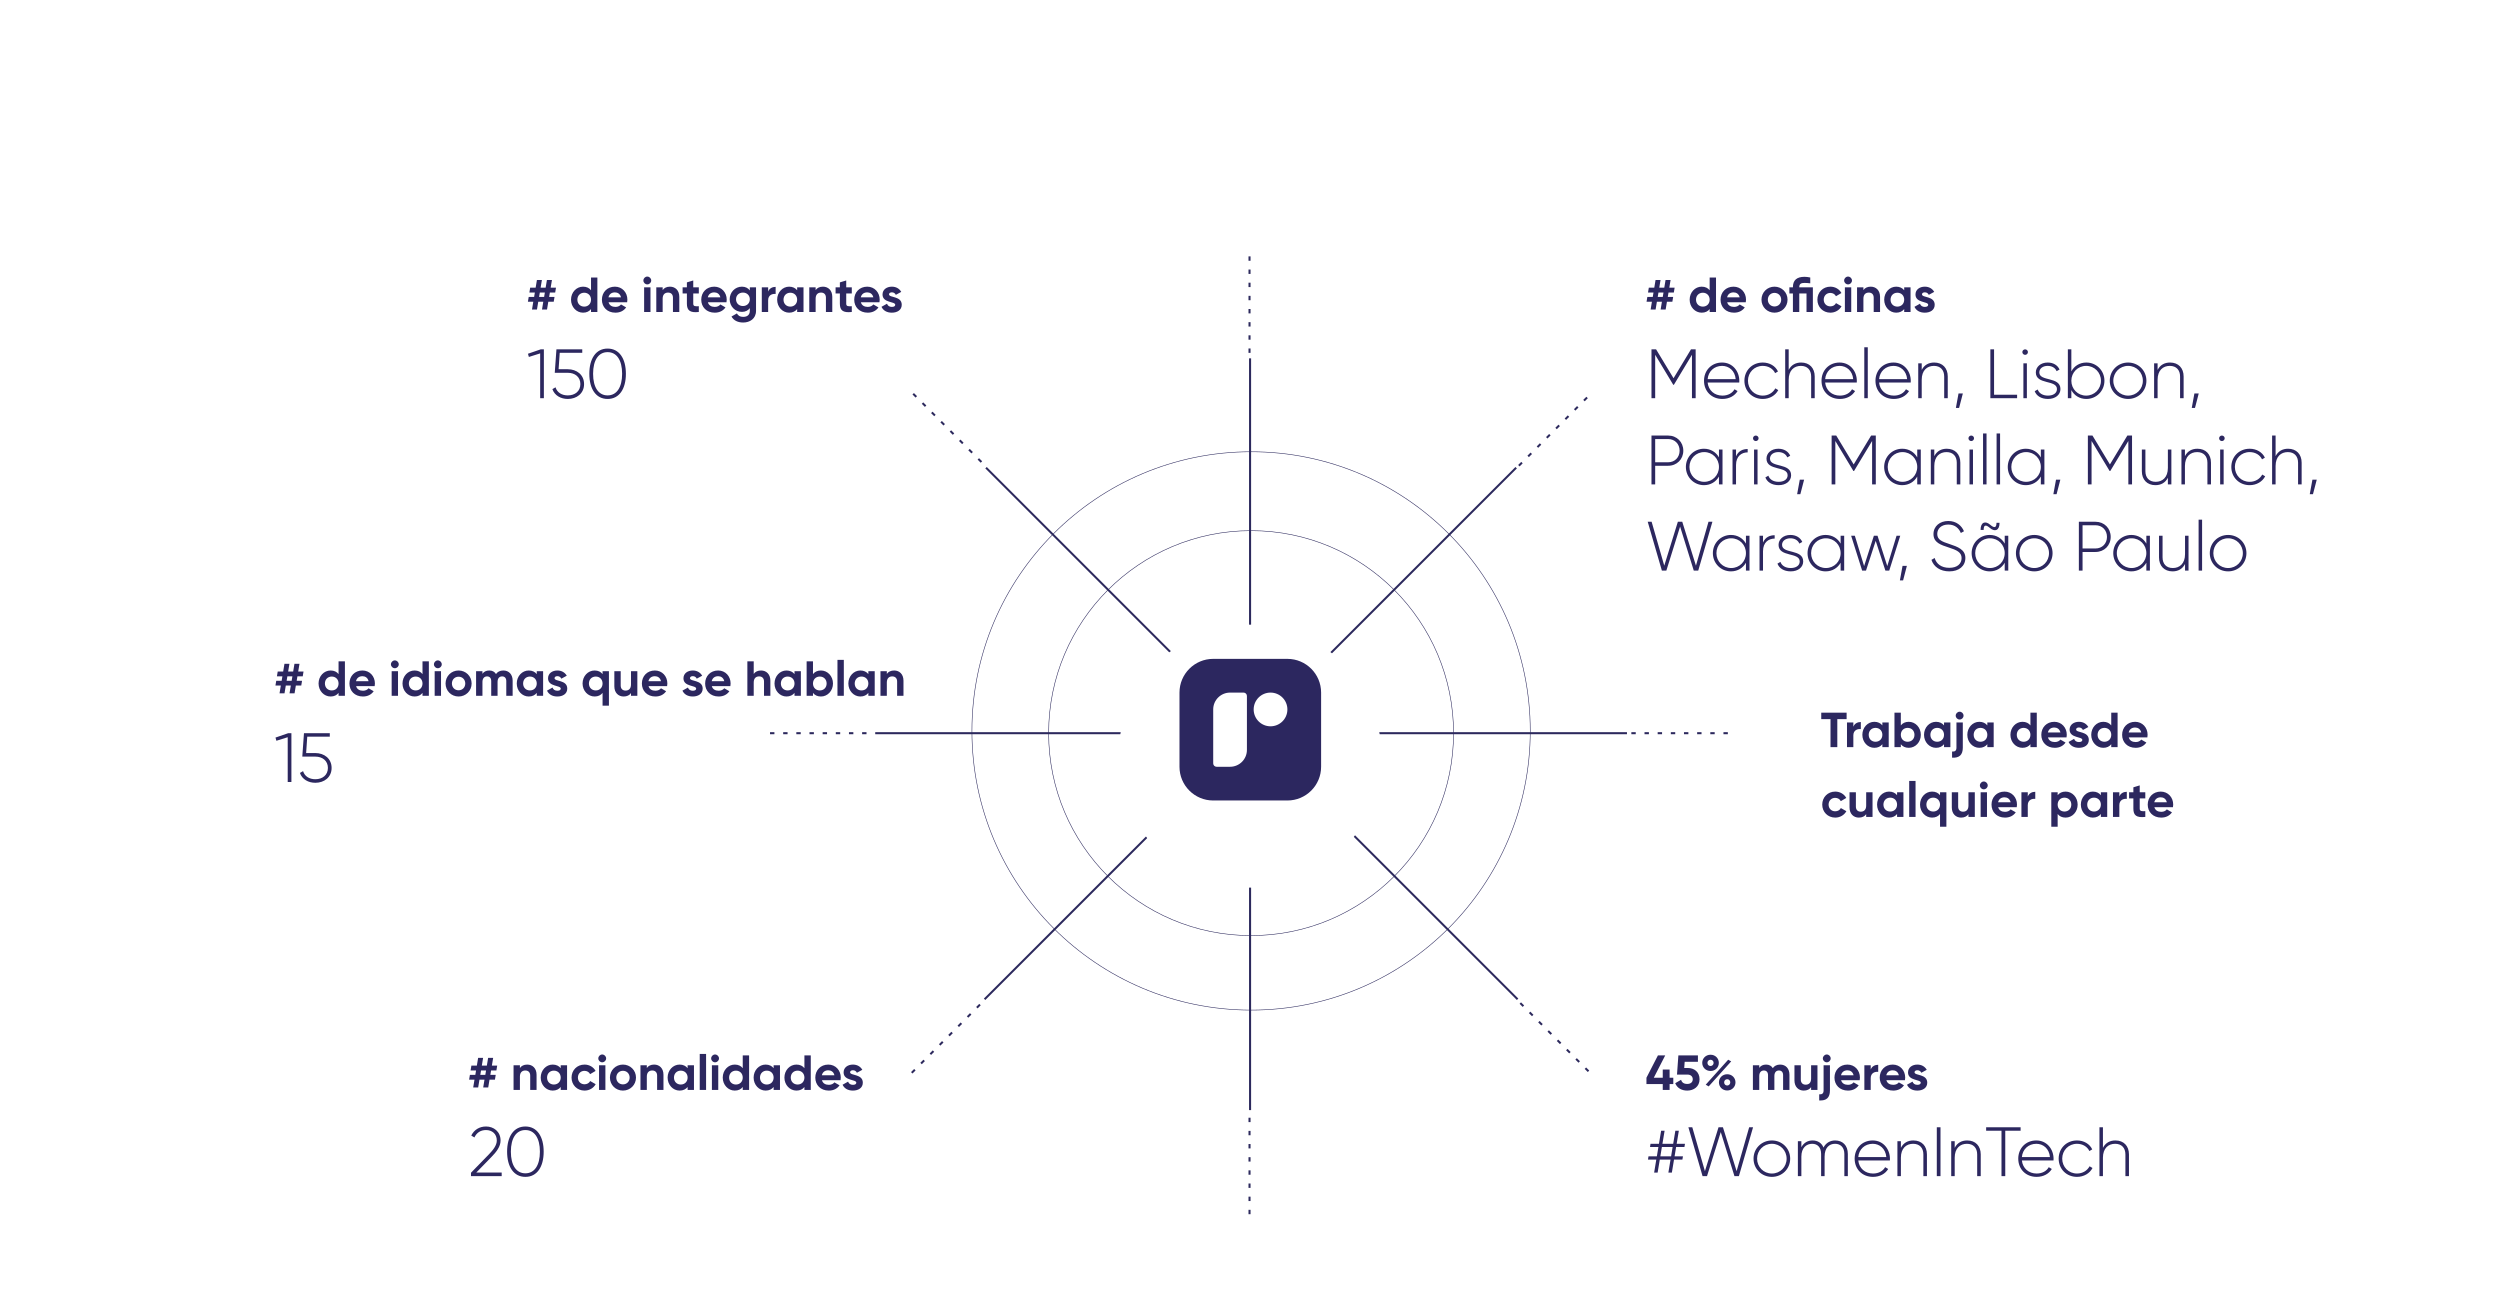 <?xml version="1.0" encoding="UTF-8"?> <svg xmlns="http://www.w3.org/2000/svg" width="1218" height="630" viewBox="0 0 1218 630" fill="none"><line x1="426.407" y1="357.212" x2="792.661" y2="357.212" stroke="#2C295D"></line><line x1="609.034" y1="540.839" x2="609.034" y2="174.585" stroke="#2C295D"></line><line x1="479.69" y1="486.85" x2="738.671" y2="227.869" stroke="#2C295D"></line><line x1="739.985" y1="226.895" x2="773.963" y2="192.918" stroke="#2C295D" stroke-dasharray="2.14 4.27"></line><line x1="480.397" y1="227.869" x2="739.378" y2="486.85" stroke="#2C295D"></line><line x1="444.206" y1="522.675" x2="478.183" y2="488.698" stroke="#2C295D" stroke-dasharray="2.14 4.27"></line><line y1="-0.5" x2="48.051" y2="-0.5" transform="matrix(0.707 0.707 -0.707 0.707 740.339 489.051)" stroke="#2C295D" stroke-dasharray="2.14 4.27"></line><line x1="444.913" y1="191.85" x2="478.89" y2="225.827" stroke="#2C295D" stroke-dasharray="2.14 4.27"></line><line x1="375.153" y1="357.212" x2="423.203" y2="357.212" stroke="#2C295D" stroke-dasharray="2.14 4.27"></line><line x1="794.797" y1="357.212" x2="842.847" y2="357.212" stroke="#2C295D" stroke-dasharray="2.14 4.27"></line><line x1="608.767" y1="171.915" x2="608.767" y2="123.864" stroke="#2C295D" stroke-dasharray="2.14 4.27"></line><line x1="608.767" y1="591.559" x2="608.767" y2="543.508" stroke="#2C295D" stroke-dasharray="2.14 4.27"></line><circle cx="609.534" cy="356.11" r="136.011" stroke="#2C295D" stroke-width="0.267"></circle><circle cx="609.534" cy="357.178" r="98.638" stroke="#2C295D" stroke-width="0.267"></circle><g filter="url(#filter0_d_4618_24523)"><circle cx="609" cy="357.712" r="64.068" fill="white"></circle></g><path fill-rule="evenodd" clip-rule="evenodd" d="M574.644 337.429C574.644 328.355 581.999 321 591.073 321H627.215C636.289 321 643.644 328.355 643.644 337.429V373.571C643.644 382.645 636.289 390 627.215 390H591.073C581.999 390 574.644 382.645 574.644 373.571V337.429ZM627.216 345.643C627.216 350.18 623.538 353.857 619.001 353.857C614.465 353.857 610.787 350.18 610.787 345.643C610.787 341.106 614.465 337.429 619.001 337.429C623.538 337.429 627.216 341.106 627.216 345.643ZM599.287 337.429C594.75 337.429 591.073 341.106 591.073 345.643V371.929C591.073 372.836 591.808 373.572 592.715 373.572H599.287C603.823 373.572 607.501 369.894 607.501 365.357V339.072C607.501 338.164 606.766 337.429 605.858 337.429H599.287Z" fill="#2C275F"></path><path d="M270.492 142.52L270.876 140.168H268.284L268.908 136.4H266.46L265.836 140.168H263.388L264.012 136.4H261.588L260.964 140.168H258.3L257.916 142.52H260.58L260.22 144.68H257.58L257.196 147.008H259.812L259.188 150.8H261.612L262.236 147.008H264.684L264.06 150.8H266.508L267.132 147.008H269.772L270.156 144.68H267.54L267.9 142.52H270.492ZM265.092 144.68H262.644L263.004 142.52H265.452L265.092 144.68ZM287.945 135.2V141.416C287.081 140.312 285.809 139.664 284.057 139.664C280.841 139.664 278.201 142.424 278.201 146C278.201 149.576 280.841 152.336 284.057 152.336C285.809 152.336 287.081 151.688 287.945 150.584V152H291.041V135.2H287.945ZM284.633 149.384C282.713 149.384 281.297 148.016 281.297 146C281.297 143.984 282.713 142.616 284.633 142.616C286.529 142.616 287.945 143.984 287.945 146C287.945 148.016 286.529 149.384 284.633 149.384ZM296.489 147.272H305.537C305.609 146.864 305.657 146.456 305.657 146C305.657 142.472 303.137 139.664 299.585 139.664C295.817 139.664 293.249 142.424 293.249 146C293.249 149.576 295.793 152.336 299.825 152.336C302.129 152.336 303.929 151.4 305.057 149.768L302.561 148.328C302.033 149.024 301.073 149.528 299.873 149.528C298.241 149.528 296.921 148.856 296.489 147.272ZM296.441 144.872C296.801 143.336 297.929 142.448 299.585 142.448C300.881 142.448 302.177 143.144 302.561 144.872H296.441ZM315.354 138.56C316.41 138.56 317.274 137.696 317.274 136.664C317.274 135.632 316.41 134.744 315.354 134.744C314.322 134.744 313.458 135.632 313.458 136.664C313.458 137.696 314.322 138.56 315.354 138.56ZM313.818 152H316.914V140H313.818V152ZM326.42 139.664C324.812 139.664 323.564 140.264 322.844 141.344V140H319.748V152H322.844V145.52C322.844 143.432 323.972 142.544 325.484 142.544C326.876 142.544 327.86 143.384 327.86 145.016V152H330.956V144.632C330.956 141.44 328.964 139.664 326.42 139.664ZM340.463 142.976V140H337.751V136.64L334.655 137.576V140H332.567V142.976H334.655V147.968C334.655 151.208 336.119 152.48 340.463 152V149.192C338.687 149.288 337.751 149.264 337.751 147.968V142.976H340.463ZM344.887 147.272H353.935C354.007 146.864 354.055 146.456 354.055 146C354.055 142.472 351.535 139.664 347.983 139.664C344.215 139.664 341.647 142.424 341.647 146C341.647 149.576 344.191 152.336 348.223 152.336C350.527 152.336 352.327 151.4 353.455 149.768L350.959 148.328C350.431 149.024 349.471 149.528 348.271 149.528C346.639 149.528 345.319 148.856 344.887 147.272ZM344.839 144.872C345.199 143.336 346.327 142.448 347.983 142.448C349.279 142.448 350.575 143.144 350.959 144.872H344.839ZM365.315 140V141.488C364.475 140.36 363.179 139.664 361.475 139.664C358.067 139.664 355.499 142.448 355.499 145.808C355.499 149.192 358.067 151.952 361.475 151.952C363.179 151.952 364.475 151.256 365.315 150.128V151.424C365.315 153.32 364.115 154.376 362.171 154.376C360.323 154.376 359.531 153.632 359.027 152.696L356.387 154.208C357.443 156.152 359.507 157.136 362.075 157.136C365.243 157.136 368.339 155.36 368.339 151.424V140H365.315ZM361.955 149.096C360.011 149.096 358.595 147.728 358.595 145.808C358.595 143.912 360.011 142.544 361.955 142.544C363.899 142.544 365.315 143.912 365.315 145.808C365.315 147.728 363.899 149.096 361.955 149.096ZM374.242 142.064V140H371.146V152H374.242V146.264C374.242 143.744 376.282 143.024 377.89 143.216V139.76C376.378 139.76 374.866 140.432 374.242 142.064ZM388.375 140V141.416C387.511 140.336 386.215 139.664 384.463 139.664C381.271 139.664 378.631 142.424 378.631 146C378.631 149.576 381.271 152.336 384.463 152.336C386.215 152.336 387.511 151.664 388.375 150.584V152H391.471V140H388.375ZM385.039 149.384C383.143 149.384 381.727 148.016 381.727 146C381.727 143.984 383.143 142.616 385.039 142.616C386.959 142.616 388.375 143.984 388.375 146C388.375 148.016 386.959 149.384 385.039 149.384ZM400.951 139.664C399.343 139.664 398.095 140.264 397.375 141.344V140H394.279V152H397.375V145.52C397.375 143.432 398.503 142.544 400.015 142.544C401.407 142.544 402.391 143.384 402.391 145.016V152H405.487V144.632C405.487 141.44 403.495 139.664 400.951 139.664ZM414.994 142.976V140H412.282V136.64L409.186 137.576V140H407.098V142.976H409.186V147.968C409.186 151.208 410.65 152.48 414.994 152V149.192C413.218 149.288 412.282 149.264 412.282 147.968V142.976H414.994ZM419.418 147.272H428.466C428.538 146.864 428.586 146.456 428.586 146C428.586 142.472 426.066 139.664 422.514 139.664C418.746 139.664 416.178 142.424 416.178 146C416.178 149.576 418.722 152.336 422.754 152.336C425.058 152.336 426.858 151.4 427.986 149.768L425.49 148.328C424.962 149.024 424.002 149.528 422.802 149.528C421.17 149.528 419.85 148.856 419.418 147.272ZM419.37 144.872C419.73 143.336 420.858 142.448 422.514 142.448C423.81 142.448 425.106 143.144 425.49 144.872H419.37ZM433.135 143.408C433.135 142.76 433.759 142.424 434.527 142.424C435.415 142.424 436.087 142.88 436.447 143.648L439.087 142.208C438.151 140.552 436.471 139.664 434.527 139.664C432.055 139.664 429.967 141.032 429.967 143.48C429.967 147.704 436.159 146.744 436.159 148.496C436.159 149.192 435.487 149.528 434.503 149.528C433.303 149.528 432.487 148.952 432.151 147.968L429.463 149.48C430.327 151.328 432.103 152.336 434.503 152.336C437.071 152.336 439.327 151.088 439.327 148.496C439.327 144.08 433.135 145.184 433.135 143.408ZM263.444 170.2L257.222 172.342L257.664 173.906L263.172 172.172V194H264.974V170.2H263.444ZM276.637 179.89H272.149L272.693 171.9H283.675V170.2H271.095L270.279 181.624H276.637C280.173 181.624 282.757 183.698 282.757 187.132C282.757 190.566 280.173 192.64 276.637 192.64C273.713 192.64 271.435 191.246 270.653 188.696L269.123 189.58C270.211 192.708 273.237 194.374 276.637 194.374C280.921 194.374 284.559 191.722 284.559 187.132C284.559 182.542 280.921 179.89 276.637 179.89ZM296.026 194.374C301.738 194.374 304.934 189.444 304.934 182.1C304.934 174.756 301.738 169.826 296.026 169.826C290.314 169.826 287.118 174.756 287.118 182.1C287.118 189.444 290.314 194.374 296.026 194.374ZM296.026 192.64C291.606 192.64 288.954 188.764 288.954 182.1C288.954 175.436 291.606 171.56 296.026 171.56C300.446 171.56 303.098 175.436 303.098 182.1C303.098 188.764 300.446 192.64 296.026 192.64Z" fill="#2C275F"></path><path d="M147.492 329.52L147.876 327.168H145.284L145.908 323.4H143.46L142.836 327.168H140.388L141.012 323.4H138.588L137.964 327.168H135.3L134.916 329.52H137.58L137.22 331.68H134.58L134.196 334.008H136.812L136.188 337.8H138.612L139.236 334.008H141.684L141.06 337.8H143.508L144.132 334.008H146.772L147.156 331.68H144.54L144.9 329.52H147.492ZM142.092 331.68H139.644L140.004 329.52H142.452L142.092 331.68ZM164.945 322.2V328.416C164.081 327.312 162.809 326.664 161.057 326.664C157.841 326.664 155.201 329.424 155.201 333C155.201 336.576 157.841 339.336 161.057 339.336C162.809 339.336 164.081 338.688 164.945 337.584V339H168.041V322.2H164.945ZM161.633 336.384C159.713 336.384 158.297 335.016 158.297 333C158.297 330.984 159.713 329.616 161.633 329.616C163.529 329.616 164.945 330.984 164.945 333C164.945 335.016 163.529 336.384 161.633 336.384ZM173.489 334.272H182.537C182.609 333.864 182.657 333.456 182.657 333C182.657 329.472 180.137 326.664 176.585 326.664C172.817 326.664 170.249 329.424 170.249 333C170.249 336.576 172.793 339.336 176.825 339.336C179.129 339.336 180.929 338.4 182.057 336.768L179.561 335.328C179.033 336.024 178.073 336.528 176.873 336.528C175.241 336.528 173.921 335.856 173.489 334.272ZM173.441 331.872C173.801 330.336 174.929 329.448 176.585 329.448C177.881 329.448 179.177 330.144 179.561 331.872H173.441ZM192.354 325.56C193.41 325.56 194.274 324.696 194.274 323.664C194.274 322.632 193.41 321.744 192.354 321.744C191.322 321.744 190.458 322.632 190.458 323.664C190.458 324.696 191.322 325.56 192.354 325.56ZM190.818 339H193.914V327H190.818V339ZM205.844 322.2V328.416C204.98 327.312 203.708 326.664 201.956 326.664C198.74 326.664 196.1 329.424 196.1 333C196.1 336.576 198.74 339.336 201.956 339.336C203.708 339.336 204.98 338.688 205.844 337.584V339H208.94V322.2H205.844ZM202.532 336.384C200.612 336.384 199.196 335.016 199.196 333C199.196 330.984 200.612 329.616 202.532 329.616C204.428 329.616 205.844 330.984 205.844 333C205.844 335.016 204.428 336.384 202.532 336.384ZM213.307 325.56C214.363 325.56 215.227 324.696 215.227 323.664C215.227 322.632 214.363 321.744 213.307 321.744C212.275 321.744 211.411 322.632 211.411 323.664C211.411 324.696 212.275 325.56 213.307 325.56ZM211.771 339H214.867V327H211.771V339ZM223.413 339.336C226.941 339.336 229.773 336.576 229.773 333C229.773 329.424 226.941 326.664 223.413 326.664C219.885 326.664 217.077 329.424 217.077 333C217.077 336.576 219.885 339.336 223.413 339.336ZM223.413 336.312C221.589 336.312 220.173 334.944 220.173 333C220.173 331.056 221.589 329.688 223.413 329.688C225.261 329.688 226.677 331.056 226.677 333C226.677 334.944 225.261 336.312 223.413 336.312ZM245.223 326.664C243.591 326.664 242.391 327.312 241.647 328.392C240.975 327.288 239.871 326.664 238.383 326.664C236.847 326.664 235.719 327.264 235.047 328.272V327H231.951V339H235.047V332.256C235.047 330.456 235.983 329.544 237.303 329.544C238.599 329.544 239.319 330.408 239.319 331.824V339H242.415V332.256C242.415 330.456 243.279 329.544 244.647 329.544C245.943 329.544 246.663 330.408 246.663 331.824V339H249.759V331.608C249.759 328.608 247.959 326.664 245.223 326.664ZM261.508 327V328.416C260.644 327.336 259.348 326.664 257.596 326.664C254.404 326.664 251.764 329.424 251.764 333C251.764 336.576 254.404 339.336 257.596 339.336C259.348 339.336 260.644 338.664 261.508 337.584V339H264.604V327H261.508ZM258.172 336.384C256.276 336.384 254.86 335.016 254.86 333C254.86 330.984 256.276 329.616 258.172 329.616C260.092 329.616 261.508 330.984 261.508 333C261.508 335.016 260.092 336.384 258.172 336.384ZM270.174 330.408C270.174 329.76 270.798 329.424 271.566 329.424C272.454 329.424 273.126 329.88 273.486 330.648L276.126 329.208C275.19 327.552 273.51 326.664 271.566 326.664C269.094 326.664 267.006 328.032 267.006 330.48C267.006 334.704 273.198 333.744 273.198 335.496C273.198 336.192 272.526 336.528 271.542 336.528C270.342 336.528 269.526 335.952 269.19 334.968L266.502 336.48C267.366 338.328 269.142 339.336 271.542 339.336C274.11 339.336 276.366 338.088 276.366 335.496C276.366 331.08 270.174 332.184 270.174 330.408ZM293.57 327V328.416C292.706 327.312 291.434 326.664 289.682 326.664C286.466 326.664 283.826 329.424 283.826 333C283.826 336.576 286.466 339.336 289.682 339.336C291.434 339.336 292.706 338.688 293.57 337.584V343.8H296.666V327H293.57ZM290.258 336.384C288.338 336.384 286.922 335.016 286.922 333C286.922 330.984 288.338 329.616 290.258 329.616C292.154 329.616 293.57 330.984 293.57 333C293.57 335.016 292.154 336.384 290.258 336.384ZM307.418 327V333.48C307.418 335.568 306.29 336.456 304.778 336.456C303.386 336.456 302.402 335.616 302.402 333.984V327H299.306V334.368C299.306 337.56 301.298 339.336 303.842 339.336C305.45 339.336 306.698 338.736 307.418 337.656V339H310.514V327H307.418ZM315.965 334.272H325.013C325.085 333.864 325.133 333.456 325.133 333C325.133 329.472 322.613 326.664 319.061 326.664C315.293 326.664 312.725 329.424 312.725 333C312.725 336.576 315.269 339.336 319.301 339.336C321.605 339.336 323.405 338.4 324.533 336.768L322.037 335.328C321.509 336.024 320.549 336.528 319.349 336.528C317.717 336.528 316.397 335.856 315.965 334.272ZM315.917 331.872C316.277 330.336 317.405 329.448 319.061 329.448C320.357 329.448 321.653 330.144 322.037 331.872H315.917ZM336.15 330.408C336.15 329.76 336.774 329.424 337.542 329.424C338.43 329.424 339.102 329.88 339.462 330.648L342.102 329.208C341.166 327.552 339.486 326.664 337.542 326.664C335.07 326.664 332.982 328.032 332.982 330.48C332.982 334.704 339.174 333.744 339.174 335.496C339.174 336.192 338.502 336.528 337.518 336.528C336.318 336.528 335.502 335.952 335.166 334.968L332.478 336.48C333.342 338.328 335.118 339.336 337.518 339.336C340.086 339.336 342.342 338.088 342.342 335.496C342.342 331.08 336.15 332.184 336.15 330.408ZM346.785 334.272H355.833C355.905 333.864 355.953 333.456 355.953 333C355.953 329.472 353.433 326.664 349.881 326.664C346.113 326.664 343.545 329.424 343.545 333C343.545 336.576 346.089 339.336 350.121 339.336C352.425 339.336 354.225 338.4 355.353 336.768L352.857 335.328C352.329 336.024 351.369 336.528 350.169 336.528C348.537 336.528 347.217 335.856 346.785 334.272ZM346.737 331.872C347.097 330.336 348.225 329.448 349.881 329.448C351.177 329.448 352.473 330.144 352.857 331.872H346.737ZM370.787 326.664C369.179 326.664 367.931 327.264 367.211 328.344V322.2H364.115V339H367.211V332.52C367.211 330.432 368.339 329.544 369.851 329.544C371.243 329.544 372.227 330.384 372.227 332.016V339H375.323V331.632C375.323 328.44 373.331 326.664 370.787 326.664ZM387.086 327V328.416C386.222 327.336 384.926 326.664 383.174 326.664C379.982 326.664 377.342 329.424 377.342 333C377.342 336.576 379.982 339.336 383.174 339.336C384.926 339.336 386.222 338.664 387.086 337.584V339H390.182V327H387.086ZM383.75 336.384C381.854 336.384 380.438 335.016 380.438 333C380.438 330.984 381.854 329.616 383.75 329.616C385.67 329.616 387.086 330.984 387.086 333C387.086 335.016 385.67 336.384 383.75 336.384ZM399.974 326.664C398.222 326.664 396.95 327.312 396.086 328.416V322.2H392.99V339H396.086V337.584C396.95 338.688 398.222 339.336 399.974 339.336C403.19 339.336 405.83 336.576 405.83 333C405.83 329.424 403.19 326.664 399.974 326.664ZM399.398 336.384C397.502 336.384 396.086 335.016 396.086 333C396.086 330.984 397.502 329.616 399.398 329.616C401.318 329.616 402.734 330.984 402.734 333C402.734 335.016 401.318 336.384 399.398 336.384ZM408.013 339H411.109V321.48H408.013V339ZM423.063 327V328.416C422.199 327.336 420.903 326.664 419.151 326.664C415.959 326.664 413.319 329.424 413.319 333C413.319 336.576 415.959 339.336 419.151 339.336C420.903 339.336 422.199 338.664 423.063 337.584V339H426.159V327H423.063ZM419.727 336.384C417.831 336.384 416.415 335.016 416.415 333C416.415 330.984 417.831 329.616 419.727 329.616C421.647 329.616 423.063 330.984 423.063 333C423.063 335.016 421.647 336.384 419.727 336.384ZM435.638 326.664C434.03 326.664 432.782 327.264 432.062 328.344V327H428.966V339H432.062V332.52C432.062 330.432 433.19 329.544 434.702 329.544C436.094 329.544 437.078 330.384 437.078 332.016V339H440.174V331.632C440.174 328.44 438.182 326.664 435.638 326.664ZM140.444 357.2L134.222 359.342L134.664 360.906L140.172 359.172V381H141.974V357.2H140.444ZM153.637 366.89H149.149L149.693 358.9H160.675V357.2H148.095L147.279 368.624H153.637C157.173 368.624 159.757 370.698 159.757 374.132C159.757 377.566 157.173 379.64 153.637 379.64C150.713 379.64 148.435 378.246 147.653 375.696L146.123 376.58C147.211 379.708 150.237 381.374 153.637 381.374C157.921 381.374 161.559 378.722 161.559 374.132C161.559 369.542 157.921 366.89 153.637 366.89Z" fill="#2C275F"></path><path d="M241.848 521.52L242.232 519.168H239.64L240.264 515.4H237.816L237.192 519.168H234.744L235.368 515.4H232.944L232.32 519.168H229.656L229.272 521.52H231.936L231.576 523.68H228.936L228.552 526.008H231.168L230.544 529.8H232.968L233.592 526.008H236.04L235.416 529.8H237.864L238.488 526.008H241.128L241.512 523.68H238.896L239.256 521.52H241.848ZM236.448 523.68H234L234.36 521.52H236.808L236.448 523.68ZM256.877 518.664C255.269 518.664 254.021 519.264 253.301 520.344V519H250.205V531H253.301V524.52C253.301 522.432 254.429 521.544 255.941 521.544C257.333 521.544 258.317 522.384 258.317 524.016V531H261.413V523.632C261.413 520.44 259.421 518.664 256.877 518.664ZM273.177 519V520.416C272.313 519.336 271.017 518.664 269.265 518.664C266.073 518.664 263.433 521.424 263.433 525C263.433 528.576 266.073 531.336 269.265 531.336C271.017 531.336 272.313 530.664 273.177 529.584V531H276.273V519H273.177ZM269.841 528.384C267.945 528.384 266.529 527.016 266.529 525C266.529 522.984 267.945 521.616 269.841 521.616C271.761 521.616 273.177 522.984 273.177 525C273.177 527.016 271.761 528.384 269.841 528.384ZM284.792 531.336C287.144 531.336 289.184 530.088 290.216 528.216L287.528 526.68C287.048 527.664 286.016 528.264 284.768 528.264C282.92 528.264 281.552 526.896 281.552 525C281.552 523.08 282.92 521.712 284.768 521.712C285.992 521.712 287.024 522.336 287.504 523.32L290.168 521.76C289.184 519.912 287.144 518.664 284.792 518.664C281.144 518.664 278.456 521.424 278.456 525C278.456 528.576 281.144 531.336 284.792 531.336ZM293.39 517.56C294.446 517.56 295.31 516.696 295.31 515.664C295.31 514.632 294.446 513.744 293.39 513.744C292.358 513.744 291.494 514.632 291.494 515.664C291.494 516.696 292.358 517.56 293.39 517.56ZM291.854 531H294.95V519H291.854V531ZM303.495 531.336C307.023 531.336 309.855 528.576 309.855 525C309.855 521.424 307.023 518.664 303.495 518.664C299.967 518.664 297.159 521.424 297.159 525C297.159 528.576 299.967 531.336 303.495 531.336ZM303.495 528.312C301.671 528.312 300.255 526.944 300.255 525C300.255 523.056 301.671 521.688 303.495 521.688C305.343 521.688 306.759 523.056 306.759 525C306.759 526.944 305.343 528.312 303.495 528.312ZM318.705 518.664C317.097 518.664 315.849 519.264 315.129 520.344V519H312.033V531H315.129V524.52C315.129 522.432 316.257 521.544 317.769 521.544C319.161 521.544 320.145 522.384 320.145 524.016V531H323.241V523.632C323.241 520.44 321.249 518.664 318.705 518.664ZM335.005 519V520.416C334.141 519.336 332.845 518.664 331.093 518.664C327.901 518.664 325.261 521.424 325.261 525C325.261 528.576 327.901 531.336 331.093 531.336C332.845 531.336 334.141 530.664 335.005 529.584V531H338.101V519H335.005ZM331.669 528.384C329.773 528.384 328.357 527.016 328.357 525C328.357 522.984 329.773 521.616 331.669 521.616C333.589 521.616 335.005 522.984 335.005 525C335.005 527.016 333.589 528.384 331.669 528.384ZM340.908 531H344.004V513.48H340.908V531ZM348.374 517.56C349.43 517.56 350.294 516.696 350.294 515.664C350.294 514.632 349.43 513.744 348.374 513.744C347.342 513.744 346.478 514.632 346.478 515.664C346.478 516.696 347.342 517.56 348.374 517.56ZM346.838 531H349.934V519H346.838V531ZM361.864 514.2V520.416C361 519.312 359.728 518.664 357.976 518.664C354.76 518.664 352.12 521.424 352.12 525C352.12 528.576 354.76 531.336 357.976 531.336C359.728 531.336 361 530.688 361.864 529.584V531H364.96V514.2H361.864ZM358.552 528.384C356.632 528.384 355.216 527.016 355.216 525C355.216 522.984 356.632 521.616 358.552 521.616C360.448 521.616 361.864 522.984 361.864 525C361.864 527.016 360.448 528.384 358.552 528.384ZM376.911 519V520.416C376.047 519.336 374.751 518.664 372.999 518.664C369.807 518.664 367.167 521.424 367.167 525C367.167 528.576 369.807 531.336 372.999 531.336C374.751 531.336 376.047 530.664 376.911 529.584V531H380.007V519H376.911ZM373.575 528.384C371.679 528.384 370.263 527.016 370.263 525C370.263 522.984 371.679 521.616 373.575 521.616C375.495 521.616 376.911 522.984 376.911 525C376.911 527.016 375.495 528.384 373.575 528.384ZM391.91 514.2V520.416C391.046 519.312 389.774 518.664 388.022 518.664C384.806 518.664 382.166 521.424 382.166 525C382.166 528.576 384.806 531.336 388.022 531.336C389.774 531.336 391.046 530.688 391.91 529.584V531H395.006V514.2H391.91ZM388.598 528.384C386.678 528.384 385.262 527.016 385.262 525C385.262 522.984 386.678 521.616 388.598 521.616C390.494 521.616 391.91 522.984 391.91 525C391.91 527.016 390.494 528.384 388.598 528.384ZM400.454 526.272H409.502C409.574 525.864 409.622 525.456 409.622 525C409.622 521.472 407.102 518.664 403.55 518.664C399.782 518.664 397.214 521.424 397.214 525C397.214 528.576 399.758 531.336 403.79 531.336C406.094 531.336 407.894 530.4 409.022 528.768L406.526 527.328C405.998 528.024 405.038 528.528 403.838 528.528C402.206 528.528 400.886 527.856 400.454 526.272ZM400.406 523.872C400.766 522.336 401.894 521.448 403.55 521.448C404.846 521.448 406.142 522.144 406.526 523.872H400.406ZM414.17 522.408C414.17 521.76 414.794 521.424 415.562 521.424C416.45 521.424 417.122 521.88 417.482 522.648L420.122 521.208C419.186 519.552 417.506 518.664 415.562 518.664C413.09 518.664 411.002 520.032 411.002 522.48C411.002 526.704 417.194 525.744 417.194 527.496C417.194 528.192 416.522 528.528 415.538 528.528C414.338 528.528 413.522 527.952 413.186 526.968L410.498 528.48C411.362 530.328 413.138 531.336 415.538 531.336C418.106 531.336 420.362 530.088 420.362 527.496C420.362 523.08 414.17 524.184 414.17 522.408ZM229.462 573H244.422V571.266H232.046L239.424 563.684C241.838 561.236 243.878 558.618 243.878 555.66C243.878 551.24 240.444 548.826 236.806 548.826C233.712 548.826 231.026 550.322 229.598 553.246L231.128 554.164C232.25 551.784 234.222 550.56 236.806 550.56C239.696 550.56 242.042 552.396 242.042 555.66C242.042 558.006 240.274 560.25 238.2 562.392L229.462 571.368V573ZM255.968 573.374C261.68 573.374 264.876 568.444 264.876 561.1C264.876 553.756 261.68 548.826 255.968 548.826C250.256 548.826 247.06 553.756 247.06 561.1C247.06 568.444 250.256 573.374 255.968 573.374ZM255.968 571.64C251.548 571.64 248.896 567.764 248.896 561.1C248.896 554.436 251.548 550.56 255.968 550.56C260.388 550.56 263.04 554.436 263.04 561.1C263.04 567.764 260.388 571.64 255.968 571.64Z" fill="#2C275F"></path><path d="M815.492 142.52L815.876 140.168H813.284L813.908 136.4H811.46L810.836 140.168H808.388L809.012 136.4H806.588L805.964 140.168H803.3L802.916 142.52H805.58L805.22 144.68H802.58L802.196 147.008H804.812L804.188 150.8H806.612L807.236 147.008H809.684L809.06 150.8H811.508L812.132 147.008H814.772L815.156 144.68H812.54L812.9 142.52H815.492ZM810.092 144.68H807.644L808.004 142.52H810.452L810.092 144.68ZM832.945 135.2V141.416C832.081 140.312 830.809 139.664 829.057 139.664C825.841 139.664 823.201 142.424 823.201 146C823.201 149.576 825.841 152.336 829.057 152.336C830.809 152.336 832.081 151.688 832.945 150.584V152H836.041V135.2H832.945ZM829.633 149.384C827.713 149.384 826.297 148.016 826.297 146C826.297 143.984 827.713 142.616 829.633 142.616C831.529 142.616 832.945 143.984 832.945 146C832.945 148.016 831.529 149.384 829.633 149.384ZM841.489 147.272H850.537C850.609 146.864 850.657 146.456 850.657 146C850.657 142.472 848.137 139.664 844.585 139.664C840.817 139.664 838.249 142.424 838.249 146C838.249 149.576 840.793 152.336 844.825 152.336C847.129 152.336 848.929 151.4 850.057 149.768L847.561 148.328C847.033 149.024 846.073 149.528 844.873 149.528C843.241 149.528 841.921 148.856 841.489 147.272ZM841.441 144.872C841.801 143.336 842.929 142.448 844.585 142.448C845.881 142.448 847.177 143.144 847.561 144.872H841.441ZM864.53 152.336C868.058 152.336 870.89 149.576 870.89 146C870.89 142.424 868.058 139.664 864.53 139.664C861.002 139.664 858.194 142.424 858.194 146C858.194 149.576 861.002 152.336 864.53 152.336ZM864.53 149.312C862.706 149.312 861.29 147.944 861.29 146C861.29 144.056 862.706 142.688 864.53 142.688C866.378 142.688 867.794 144.056 867.794 146C867.794 147.944 866.378 149.312 864.53 149.312ZM883.229 140H876.605V139.88C876.605 138.248 877.541 137.84 879.149 137.84C880.013 137.84 880.949 137.912 881.957 138.032V135.2C880.973 134.984 880.061 134.864 879.149 134.864C875.333 134.864 873.509 136.568 873.509 139.88V140H871.781V142.976H873.509V152H876.605V142.976H880.133V152H883.229V140ZM891.764 152.336C894.116 152.336 896.156 151.088 897.188 149.216L894.5 147.68C894.02 148.664 892.988 149.264 891.74 149.264C889.892 149.264 888.524 147.896 888.524 146C888.524 144.08 889.892 142.712 891.74 142.712C892.964 142.712 893.996 143.336 894.476 144.32L897.14 142.76C896.156 140.912 894.116 139.664 891.764 139.664C888.116 139.664 885.428 142.424 885.428 146C885.428 149.576 888.116 152.336 891.764 152.336ZM900.362 138.56C901.418 138.56 902.282 137.696 902.282 136.664C902.282 135.632 901.418 134.744 900.362 134.744C899.33 134.744 898.466 135.632 898.466 136.664C898.466 137.696 899.33 138.56 900.362 138.56ZM898.826 152H901.922V140H898.826V152ZM911.427 139.664C909.819 139.664 908.571 140.264 907.851 141.344V140H904.755V152H907.851V145.52C907.851 143.432 908.979 142.544 910.491 142.544C911.883 142.544 912.867 143.384 912.867 145.016V152H915.963V144.632C915.963 141.44 913.971 139.664 911.427 139.664ZM927.727 140V141.416C926.863 140.336 925.567 139.664 923.815 139.664C920.623 139.664 917.983 142.424 917.983 146C917.983 149.576 920.623 152.336 923.815 152.336C925.567 152.336 926.863 151.664 927.727 150.584V152H930.823V140H927.727ZM924.391 149.384C922.495 149.384 921.079 148.016 921.079 146C921.079 143.984 922.495 142.616 924.391 142.616C926.311 142.616 927.727 143.984 927.727 146C927.727 148.016 926.311 149.384 924.391 149.384ZM936.393 143.408C936.393 142.76 937.017 142.424 937.785 142.424C938.673 142.424 939.345 142.88 939.705 143.648L942.345 142.208C941.409 140.552 939.729 139.664 937.785 139.664C935.313 139.664 933.225 141.032 933.225 143.48C933.225 147.704 939.417 146.744 939.417 148.496C939.417 149.192 938.745 149.528 937.761 149.528C936.561 149.528 935.745 148.952 935.409 147.968L932.721 149.48C933.585 151.328 935.361 152.336 937.761 152.336C940.329 152.336 942.585 151.088 942.585 148.496C942.585 144.08 936.393 145.184 936.393 143.408ZM826.124 170.2H823.846L815.346 184.276L806.846 170.2H804.602V194H806.404V172.852L815.21 187.472H815.516L824.322 172.852V194H826.124V170.2ZM838.998 176.626C833.796 176.626 830.192 180.502 830.192 185.5C830.192 190.634 833.898 194.374 839.134 194.374C842.5 194.374 845.152 192.844 846.546 190.532L845.05 189.648C844.064 191.45 841.956 192.742 839.168 192.742C835.292 192.742 832.368 190.226 831.96 186.384H847.362C847.362 186.112 847.396 185.84 847.396 185.568C847.396 180.91 844.166 176.626 838.998 176.626ZM838.998 178.258C842.33 178.258 845.254 180.57 845.628 184.718H831.96C832.3 180.944 835.122 178.258 838.998 178.258ZM858.815 194.374C862.147 194.374 865.003 192.674 866.363 190.056L864.935 189.206C863.813 191.314 861.569 192.742 858.815 192.742C854.701 192.742 851.607 189.546 851.607 185.5C851.607 181.454 854.701 178.258 858.815 178.258C861.535 178.258 863.847 179.652 864.833 181.794L866.227 180.978C865.003 178.326 862.147 176.626 858.815 176.626C853.681 176.626 849.873 180.468 849.873 185.5C849.873 190.532 853.681 194.374 858.815 194.374ZM877.534 176.626C874.916 176.626 872.74 177.714 871.448 180.23V170.2H869.748V194H871.448V185.024C871.448 180.434 874.066 178.258 877.398 178.258C880.594 178.258 882.396 180.298 882.396 183.426V194H884.13V183.426C884.13 179.312 881.58 176.626 877.534 176.626ZM896.249 176.626C891.047 176.626 887.443 180.502 887.443 185.5C887.443 190.634 891.149 194.374 896.385 194.374C899.751 194.374 902.403 192.844 903.797 190.532L902.301 189.648C901.315 191.45 899.207 192.742 896.419 192.742C892.543 192.742 889.619 190.226 889.211 186.384H904.613C904.613 186.112 904.647 185.84 904.647 185.568C904.647 180.91 901.417 176.626 896.249 176.626ZM896.249 178.258C899.581 178.258 902.505 180.57 902.879 184.718H889.211C889.551 180.944 892.373 178.258 896.249 178.258ZM908.281 194H909.981V169.18H908.281V194ZM922.53 176.626C917.328 176.626 913.724 180.502 913.724 185.5C913.724 190.634 917.43 194.374 922.666 194.374C926.032 194.374 928.684 192.844 930.078 190.532L928.582 189.648C927.596 191.45 925.488 192.742 922.7 192.742C918.824 192.742 915.9 190.226 915.492 186.384H930.894C930.894 186.112 930.928 185.84 930.928 185.568C930.928 180.91 927.698 176.626 922.53 176.626ZM922.53 178.258C925.862 178.258 928.786 180.57 929.16 184.718H915.492C915.832 180.944 918.654 178.258 922.53 178.258ZM942.348 176.626C939.73 176.626 937.554 177.714 936.262 180.23V177H934.562V194H936.262V185.024C936.262 180.434 938.88 178.258 942.212 178.258C945.408 178.258 947.21 180.298 947.21 183.426V194H948.944V183.426C948.944 179.312 946.394 176.626 942.348 176.626ZM956.303 191.688H954.195L952.903 198.76H954.467L956.303 191.688ZM971.51 192.3V170.2H969.708V194H982.73V192.3H971.51ZM986.645 172.886C987.393 172.886 988.005 172.274 988.005 171.526C988.005 170.812 987.393 170.2 986.645 170.2C985.897 170.2 985.285 170.812 985.285 171.526C985.285 172.274 985.897 172.886 986.645 172.886ZM985.795 194H987.495V177H985.795V194ZM993.551 181.454C993.551 179.414 995.421 178.258 997.631 178.258C999.501 178.258 1001.27 179.074 1001.98 180.842L1003.41 180.026C1002.49 177.952 1000.38 176.626 997.631 176.626C994.163 176.626 991.851 178.768 991.851 181.454C991.851 187.574 1002.15 184.922 1002.15 189.546C1002.15 191.688 1000.15 192.742 997.767 192.742C995.217 192.742 993.381 191.586 992.769 189.75L991.307 190.6C992.123 192.776 994.367 194.374 997.767 194.374C1001.4 194.374 1003.85 192.334 1003.85 189.546C1003.85 183.324 993.551 186.01 993.551 181.454ZM1016.47 176.626C1013.17 176.626 1010.56 178.326 1009.16 180.944V170.2H1007.46V194H1009.16V190.056C1010.56 192.674 1013.17 194.374 1016.47 194.374C1021.33 194.374 1025.28 190.532 1025.28 185.5C1025.28 180.468 1021.33 176.626 1016.47 176.626ZM1016.37 192.742C1012.32 192.742 1009.16 189.546 1009.16 185.5C1009.16 181.454 1012.32 178.258 1016.37 178.258C1020.42 178.258 1023.58 181.454 1023.58 185.5C1023.58 189.546 1020.42 192.742 1016.37 192.742ZM1036.82 194.374C1041.75 194.374 1045.73 190.532 1045.73 185.5C1045.73 180.468 1041.75 176.626 1036.82 176.626C1031.86 176.626 1027.88 180.468 1027.88 185.5C1027.88 190.532 1031.86 194.374 1036.82 194.374ZM1036.82 192.742C1032.78 192.742 1029.61 189.546 1029.61 185.5C1029.61 181.454 1032.78 178.258 1036.82 178.258C1040.87 178.258 1044 181.454 1044 185.5C1044 189.546 1040.87 192.742 1036.82 192.742ZM1057.27 176.626C1054.65 176.626 1052.47 177.714 1051.18 180.23V177H1049.48V194H1051.18V185.024C1051.18 180.434 1053.8 178.258 1057.13 178.258C1060.33 178.258 1062.13 180.298 1062.13 183.426V194H1063.86V183.426C1063.86 179.312 1061.31 176.626 1057.27 176.626ZM1071.22 191.688H1069.11L1067.82 198.76H1069.39L1071.22 191.688ZM812.694 212.2H804.602V236H806.404V226.922H812.694C816.978 226.922 820.106 223.76 820.106 219.578C820.106 215.362 816.978 212.2 812.694 212.2ZM812.694 225.222H806.404V213.9H812.694C815.958 213.9 818.304 216.28 818.304 219.578C818.304 222.842 815.958 225.222 812.694 225.222ZM837.476 219V222.842C836.048 220.292 833.43 218.626 830.166 218.626C825.338 218.626 821.36 222.468 821.36 227.5C821.36 232.532 825.338 236.374 830.166 236.374C833.43 236.374 836.048 234.708 837.476 232.158V236H839.21V219H837.476ZM830.302 234.742C826.256 234.742 823.094 231.546 823.094 227.5C823.094 223.454 826.256 220.258 830.302 220.258C834.348 220.258 837.476 223.454 837.476 227.5C837.476 231.546 834.348 234.742 830.302 234.742ZM845.79 222.332V219H844.09V236H845.79V226.548C845.79 222.196 848.544 220.394 851.468 220.394V218.762C849.156 218.762 846.946 219.646 845.79 222.332ZM855.424 214.886C856.172 214.886 856.784 214.274 856.784 213.526C856.784 212.812 856.172 212.2 855.424 212.2C854.676 212.2 854.064 212.812 854.064 213.526C854.064 214.274 854.676 214.886 855.424 214.886ZM854.574 236H856.274V219H854.574V236ZM862.33 223.454C862.33 221.414 864.2 220.258 866.41 220.258C868.28 220.258 870.048 221.074 870.762 222.842L872.19 222.026C871.272 219.952 869.164 218.626 866.41 218.626C862.942 218.626 860.63 220.768 860.63 223.454C860.63 229.574 870.932 226.922 870.932 231.546C870.932 233.688 868.926 234.742 866.546 234.742C863.996 234.742 862.16 233.586 861.548 231.75L860.086 232.6C860.902 234.776 863.146 236.374 866.546 236.374C870.184 236.374 872.632 234.334 872.632 231.546C872.632 225.324 862.33 228.01 862.33 223.454ZM878.964 233.688H876.856L875.564 240.76H877.128L878.964 233.688ZM913.891 212.2H911.613L903.113 226.276L894.613 212.2H892.369V236H894.171V214.852L902.977 229.472H903.283L912.089 214.852V236H913.891V212.2ZM934.074 219V222.842C932.646 220.292 930.028 218.626 926.764 218.626C921.936 218.626 917.958 222.468 917.958 227.5C917.958 232.532 921.936 236.374 926.764 236.374C930.028 236.374 932.646 234.708 934.074 232.158V236H935.808V219H934.074ZM926.9 234.742C922.854 234.742 919.692 231.546 919.692 227.5C919.692 223.454 922.854 220.258 926.9 220.258C930.946 220.258 934.074 223.454 934.074 227.5C934.074 231.546 930.946 234.742 926.9 234.742ZM948.474 218.626C945.856 218.626 943.68 219.714 942.388 222.23V219H940.688V236H942.388V227.024C942.388 222.434 945.006 220.258 948.338 220.258C951.534 220.258 953.336 222.298 953.336 225.426V236H955.07V225.426C955.07 221.312 952.52 218.626 948.474 218.626ZM960.39 214.886C961.138 214.886 961.75 214.274 961.75 213.526C961.75 212.812 961.138 212.2 960.39 212.2C959.642 212.2 959.03 212.812 959.03 213.526C959.03 214.274 959.642 214.886 960.39 214.886ZM959.54 236H961.24V219H959.54V236ZM966.139 236H967.839V211.18H966.139V236ZM972.739 236H974.439V211.18H972.739V236ZM994.298 219V222.842C992.87 220.292 990.252 218.626 986.988 218.626C982.16 218.626 978.182 222.468 978.182 227.5C978.182 232.532 982.16 236.374 986.988 236.374C990.252 236.374 992.87 234.708 994.298 232.158V236H996.032V219H994.298ZM987.124 234.742C983.078 234.742 979.916 231.546 979.916 227.5C979.916 223.454 983.078 220.258 987.124 220.258C991.17 220.258 994.298 223.454 994.298 227.5C994.298 231.546 991.17 234.742 987.124 234.742ZM1003.8 233.688H1001.69L1000.4 240.76H1001.97L1003.8 233.688ZM1038.73 212.2H1036.45L1027.95 226.276L1019.45 212.2H1017.21V236H1019.01V214.852L1027.81 229.472H1028.12L1036.93 214.852V236H1038.73V212.2ZM1056.19 219V227.976C1056.19 232.566 1053.57 234.742 1050.24 234.742C1047.05 234.742 1045.24 232.702 1045.24 229.574V219H1043.51V229.574C1043.51 233.688 1046.06 236.374 1050.11 236.374C1052.72 236.374 1054.9 235.286 1056.19 232.77V236H1057.89V219H1056.19ZM1070.59 218.626C1067.97 218.626 1065.8 219.714 1064.5 222.23V219H1062.8V236H1064.5V227.024C1064.5 222.434 1067.12 220.258 1070.45 220.258C1073.65 220.258 1075.45 222.298 1075.45 225.426V236H1077.19V225.426C1077.19 221.312 1074.64 218.626 1070.59 218.626ZM1082.51 214.886C1083.25 214.886 1083.87 214.274 1083.87 213.526C1083.87 212.812 1083.25 212.2 1082.51 212.2C1081.76 212.2 1081.15 212.812 1081.15 213.526C1081.15 214.274 1081.76 214.886 1082.51 214.886ZM1081.66 236H1083.36V219H1081.66V236ZM1096.04 236.374C1099.37 236.374 1102.23 234.674 1103.59 232.056L1102.16 231.206C1101.04 233.314 1098.8 234.742 1096.04 234.742C1091.93 234.742 1088.83 231.546 1088.83 227.5C1088.83 223.454 1091.93 220.258 1096.04 220.258C1098.76 220.258 1101.07 221.652 1102.06 223.794L1103.45 222.978C1102.23 220.326 1099.37 218.626 1096.04 218.626C1090.91 218.626 1087.1 222.468 1087.1 227.5C1087.1 232.532 1090.91 236.374 1096.04 236.374ZM1114.76 218.626C1112.14 218.626 1109.97 219.714 1108.67 222.23V212.2H1106.97V236H1108.67V227.024C1108.67 222.434 1111.29 220.258 1114.62 220.258C1117.82 220.258 1119.62 222.298 1119.62 225.426V236H1121.36V225.426C1121.36 221.312 1118.81 218.626 1114.76 218.626ZM1128.72 233.688H1126.61L1125.32 240.76H1126.88L1128.72 233.688ZM809.668 278H811.844L818.542 256.546L825.206 278H827.382L834.284 254.2H832.38L826.26 275.586L819.596 254.2H817.454L810.824 275.586L804.67 254.2H802.766L809.668 278ZM850.624 261V264.842C849.196 262.292 846.578 260.626 843.314 260.626C838.486 260.626 834.508 264.468 834.508 269.5C834.508 274.532 838.486 278.374 843.314 278.374C846.578 278.374 849.196 276.708 850.624 274.158V278H852.358V261H850.624ZM843.45 276.742C839.404 276.742 836.242 273.546 836.242 269.5C836.242 265.454 839.404 262.258 843.45 262.258C847.496 262.258 850.624 265.454 850.624 269.5C850.624 273.546 847.496 276.742 843.45 276.742ZM858.938 264.332V261H857.238V278H858.938V268.548C858.938 264.196 861.692 262.394 864.616 262.394V260.762C862.304 260.762 860.094 261.646 858.938 264.332ZM868.214 265.454C868.214 263.414 870.084 262.258 872.294 262.258C874.164 262.258 875.932 263.074 876.646 264.842L878.074 264.026C877.156 261.952 875.048 260.626 872.294 260.626C868.826 260.626 866.514 262.768 866.514 265.454C866.514 271.574 876.816 268.922 876.816 273.546C876.816 275.688 874.81 276.742 872.43 276.742C869.88 276.742 868.044 275.586 867.432 273.75L865.97 274.6C866.786 276.776 869.03 278.374 872.43 278.374C876.068 278.374 878.516 276.334 878.516 273.546C878.516 267.324 868.214 270.01 868.214 265.454ZM896.753 261V264.842C895.325 262.292 892.707 260.626 889.443 260.626C884.615 260.626 880.637 264.468 880.637 269.5C880.637 274.532 884.615 278.374 889.443 278.374C892.707 278.374 895.325 276.708 896.753 274.158V278H898.487V261H896.753ZM889.579 276.742C885.533 276.742 882.371 273.546 882.371 269.5C882.371 265.454 885.533 262.258 889.579 262.258C893.625 262.258 896.753 265.454 896.753 269.5C896.753 273.546 893.625 276.742 889.579 276.742ZM924.005 261L919.483 275.79L914.723 261H912.955L908.195 275.79L903.673 261H901.871L907.243 278H909.113L913.839 263.516L918.565 278H920.435L925.807 261H924.005ZM929.026 275.688H926.918L925.626 282.76H927.19L929.026 275.688ZM949.707 278.374C954.433 278.374 957.527 275.79 957.527 271.846C957.527 267.732 953.855 266.406 949.639 265.012C946.239 263.89 943.825 263.006 943.825 260.15C943.825 257.498 945.899 255.56 949.197 255.56C952.597 255.56 954.433 257.532 955.317 259.674L956.847 258.824C955.691 256.07 953.107 253.826 949.197 253.826C945.151 253.826 941.989 256.308 941.989 260.218C941.989 264.366 945.559 265.488 949.537 266.78C953.175 267.936 955.691 269.024 955.691 271.88C955.691 274.6 953.685 276.64 949.707 276.64C945.797 276.64 943.383 274.702 942.567 271.846L941.003 272.764C942.091 276.13 945.253 278.374 949.707 278.374ZM969.491 257.226C971.837 259.266 974.183 258.518 974.183 254.71H972.687C972.687 257.328 971.531 257.294 969.627 255.662C967.281 253.622 964.935 254.336 964.935 258.178H966.431C966.431 255.526 967.587 255.594 969.491 257.226ZM976.699 261V264.842C975.271 262.292 972.653 260.626 969.389 260.626C964.561 260.626 960.583 264.468 960.583 269.5C960.583 274.532 964.561 278.374 969.389 278.374C972.653 278.374 975.271 276.708 976.699 274.158V278H978.433V261H976.699ZM969.525 276.742C965.479 276.742 962.317 273.546 962.317 269.5C962.317 265.454 965.479 262.258 969.525 262.258C973.571 262.258 976.699 265.454 976.699 269.5C976.699 273.546 973.571 276.742 969.525 276.742ZM991.099 278.374C996.029 278.374 1000.01 274.532 1000.01 269.5C1000.01 264.468 996.029 260.626 991.099 260.626C986.135 260.626 982.157 264.468 982.157 269.5C982.157 274.532 986.135 278.374 991.099 278.374ZM991.099 276.742C987.053 276.742 983.891 273.546 983.891 269.5C983.891 265.454 987.053 262.258 991.099 262.258C995.145 262.258 998.273 265.454 998.273 269.5C998.273 273.546 995.145 276.742 991.099 276.742ZM1020.91 254.2H1012.82V278H1014.62V268.922H1020.91C1025.2 268.922 1028.33 265.76 1028.33 261.578C1028.33 257.362 1025.2 254.2 1020.91 254.2ZM1020.91 267.222H1014.62V255.9H1020.91C1024.18 255.9 1026.52 258.28 1026.52 261.578C1026.52 264.842 1024.18 267.222 1020.91 267.222ZM1045.7 261V264.842C1044.27 262.292 1041.65 260.626 1038.39 260.626C1033.56 260.626 1029.58 264.468 1029.58 269.5C1029.58 274.532 1033.56 278.374 1038.39 278.374C1041.65 278.374 1044.27 276.708 1045.7 274.158V278H1047.43V261H1045.7ZM1038.52 276.742C1034.48 276.742 1031.31 273.546 1031.31 269.5C1031.31 265.454 1034.48 262.258 1038.52 262.258C1042.57 262.258 1045.7 265.454 1045.7 269.5C1045.7 273.546 1042.57 276.742 1038.52 276.742ZM1064.55 261V269.976C1064.55 274.566 1061.93 276.742 1058.6 276.742C1055.4 276.742 1053.6 274.702 1053.6 271.574V261H1051.87V271.574C1051.87 275.688 1054.42 278.374 1058.46 278.374C1061.08 278.374 1063.26 277.286 1064.55 274.77V278H1066.25V261H1064.55ZM1071.16 278H1072.86V253.18H1071.16V278ZM1085.55 278.374C1090.48 278.374 1094.46 274.532 1094.46 269.5C1094.46 264.468 1090.48 260.626 1085.55 260.626C1080.58 260.626 1076.61 264.468 1076.61 269.5C1076.61 274.532 1080.58 278.374 1085.55 278.374ZM1085.55 276.742C1081.5 276.742 1078.34 273.546 1078.34 269.5C1078.34 265.454 1081.5 262.258 1085.55 262.258C1089.59 262.258 1092.72 265.454 1092.72 269.5C1092.72 273.546 1089.59 276.742 1085.55 276.742Z" fill="#2C275F"></path><path d="M899.672 347.2H887.312V350.368H891.824V364H895.136V350.368H899.672V347.2ZM902.95 354.064V352H899.854V364H902.95V358.264C902.95 355.744 904.99 355.024 906.598 355.216V351.76C905.086 351.76 903.574 352.432 902.95 354.064ZM917.083 352V353.416C916.219 352.336 914.923 351.664 913.171 351.664C909.979 351.664 907.339 354.424 907.339 358C907.339 361.576 909.979 364.336 913.171 364.336C914.923 364.336 916.219 363.664 917.083 362.584V364H920.179V352H917.083ZM913.747 361.384C911.851 361.384 910.435 360.016 910.435 358C910.435 355.984 911.851 354.616 913.747 354.616C915.667 354.616 917.083 355.984 917.083 358C917.083 360.016 915.667 361.384 913.747 361.384ZM929.97 351.664C928.218 351.664 926.946 352.312 926.082 353.416V347.2H922.986V364H926.082V362.584C926.946 363.688 928.218 364.336 929.97 364.336C933.186 364.336 935.826 361.576 935.826 358C935.826 354.424 933.186 351.664 929.97 351.664ZM929.394 361.384C927.498 361.384 926.082 360.016 926.082 358C926.082 355.984 927.498 354.616 929.394 354.616C931.314 354.616 932.73 355.984 932.73 358C932.73 360.016 931.314 361.384 929.394 361.384ZM947.13 352V353.416C946.266 352.336 944.97 351.664 943.218 351.664C940.026 351.664 937.386 354.424 937.386 358C937.386 361.576 940.026 364.336 943.218 364.336C944.97 364.336 946.266 363.664 947.13 362.584V364H950.226V352H947.13ZM943.794 361.384C941.898 361.384 940.482 360.016 940.482 358C940.482 355.984 941.898 354.616 943.794 354.616C945.714 354.616 947.13 355.984 947.13 358C947.13 360.016 945.714 361.384 943.794 361.384ZM954.743 350.56C955.775 350.56 956.639 349.696 956.639 348.664C956.639 347.632 955.775 346.744 954.743 346.744C953.687 346.744 952.823 347.632 952.823 348.664C952.823 349.696 953.687 350.56 954.743 350.56ZM953.183 364.24C953.183 365.704 952.511 366.256 951.047 366.16V369.136C954.599 369.352 956.279 367.768 956.279 364.24V352H953.183V364.24ZM968.224 352V353.416C967.36 352.336 966.064 351.664 964.312 351.664C961.12 351.664 958.479 354.424 958.479 358C958.479 361.576 961.12 364.336 964.312 364.336C966.064 364.336 967.36 363.664 968.224 362.584V364H971.32V352H968.224ZM964.888 361.384C962.992 361.384 961.576 360.016 961.576 358C961.576 355.984 962.992 354.616 964.888 354.616C966.808 354.616 968.224 355.984 968.224 358C968.224 360.016 966.808 361.384 964.888 361.384ZM989.223 347.2V353.416C988.359 352.312 987.087 351.664 985.335 351.664C982.119 351.664 979.479 354.424 979.479 358C979.479 361.576 982.119 364.336 985.335 364.336C987.087 364.336 988.359 363.688 989.223 362.584V364H992.319V347.2H989.223ZM985.911 361.384C983.991 361.384 982.575 360.016 982.575 358C982.575 355.984 983.991 354.616 985.911 354.616C987.807 354.616 989.223 355.984 989.223 358C989.223 360.016 987.807 361.384 985.911 361.384ZM997.766 359.272H1006.81C1006.89 358.864 1006.93 358.456 1006.93 358C1006.93 354.472 1004.41 351.664 1000.86 351.664C997.094 351.664 994.526 354.424 994.526 358C994.526 361.576 997.07 364.336 1001.1 364.336C1003.41 364.336 1005.21 363.4 1006.33 361.768L1003.84 360.328C1003.31 361.024 1002.35 361.528 1001.15 361.528C999.518 361.528 998.198 360.856 997.766 359.272ZM997.718 356.872C998.078 355.336 999.206 354.448 1000.86 354.448C1002.16 354.448 1003.45 355.144 1003.84 356.872H997.718ZM1011.48 355.408C1011.48 354.76 1012.11 354.424 1012.87 354.424C1013.76 354.424 1014.43 354.88 1014.79 355.648L1017.43 354.208C1016.5 352.552 1014.82 351.664 1012.87 351.664C1010.4 351.664 1008.31 353.032 1008.31 355.48C1008.31 359.704 1014.51 358.744 1014.51 360.496C1014.51 361.192 1013.83 361.528 1012.85 361.528C1011.65 361.528 1010.83 360.952 1010.5 359.968L1007.81 361.48C1008.67 363.328 1010.45 364.336 1012.85 364.336C1015.42 364.336 1017.67 363.088 1017.67 360.496C1017.67 356.08 1011.48 357.184 1011.48 355.408ZM1028.6 347.2V353.416C1027.73 352.312 1026.46 351.664 1024.71 351.664C1021.49 351.664 1018.85 354.424 1018.85 358C1018.85 361.576 1021.49 364.336 1024.71 364.336C1026.46 364.336 1027.73 363.688 1028.6 362.584V364H1031.69V347.2H1028.6ZM1025.29 361.384C1023.37 361.384 1021.95 360.016 1021.95 358C1021.95 355.984 1023.37 354.616 1025.29 354.616C1027.18 354.616 1028.6 355.984 1028.6 358C1028.6 360.016 1027.18 361.384 1025.29 361.384ZM1037.14 359.272H1046.19C1046.26 358.864 1046.31 358.456 1046.31 358C1046.31 354.472 1043.79 351.664 1040.24 351.664C1036.47 351.664 1033.9 354.424 1033.9 358C1033.9 361.576 1036.45 364.336 1040.48 364.336C1042.78 364.336 1044.58 363.4 1045.71 361.768L1043.21 360.328C1042.69 361.024 1041.73 361.528 1040.53 361.528C1038.89 361.528 1037.57 360.856 1037.14 359.272ZM1037.09 356.872C1037.45 355.336 1038.58 354.448 1040.24 354.448C1041.53 354.448 1042.83 355.144 1043.21 356.872H1037.09ZM894.128 398.336C896.48 398.336 898.52 397.088 899.552 395.216L896.864 393.68C896.384 394.664 895.352 395.264 894.104 395.264C892.256 395.264 890.888 393.896 890.888 392C890.888 390.08 892.256 388.712 894.104 388.712C895.328 388.712 896.36 389.336 896.84 390.32L899.504 388.76C898.52 386.912 896.48 385.664 894.128 385.664C890.48 385.664 887.792 388.424 887.792 392C887.792 395.576 890.48 398.336 894.128 398.336ZM909.203 386V392.48C909.203 394.568 908.075 395.456 906.563 395.456C905.171 395.456 904.187 394.616 904.187 392.984V386H901.091V393.368C901.091 396.56 903.083 398.336 905.627 398.336C907.235 398.336 908.483 397.736 909.203 396.656V398H912.299V386H909.203ZM924.255 386V387.416C923.391 386.336 922.095 385.664 920.343 385.664C917.151 385.664 914.511 388.424 914.511 392C914.511 395.576 917.151 398.336 920.343 398.336C922.095 398.336 923.391 397.664 924.255 396.584V398H927.351V386H924.255ZM920.919 395.384C919.023 395.384 917.607 394.016 917.607 392C917.607 389.984 919.023 388.616 920.919 388.616C922.839 388.616 924.255 389.984 924.255 392C924.255 394.016 922.839 395.384 920.919 395.384ZM930.158 398H933.254V380.48H930.158V398ZM945.184 386V387.416C944.32 386.312 943.048 385.664 941.296 385.664C938.08 385.664 935.44 388.424 935.44 392C935.44 395.576 938.08 398.336 941.296 398.336C943.048 398.336 944.32 397.688 945.184 396.584V402.8H948.28V386H945.184ZM941.872 395.384C939.952 395.384 938.536 394.016 938.536 392C938.536 389.984 939.952 388.616 941.872 388.616C943.768 388.616 945.184 389.984 945.184 392C945.184 394.016 943.768 395.384 941.872 395.384ZM959.031 386V392.48C959.031 394.568 957.903 395.456 956.391 395.456C954.999 395.456 954.015 394.616 954.015 392.984V386H950.919V393.368C950.919 396.56 952.911 398.336 955.455 398.336C957.063 398.336 958.311 397.736 959.031 396.656V398H962.127V386H959.031ZM966.499 384.56C967.555 384.56 968.419 383.696 968.419 382.664C968.419 381.632 967.555 380.744 966.499 380.744C965.467 380.744 964.603 381.632 964.603 382.664C964.603 383.696 965.467 384.56 966.499 384.56ZM964.963 398H968.059V386H964.963V398ZM973.509 393.272H982.557C982.629 392.864 982.677 392.456 982.677 392C982.677 388.472 980.157 385.664 976.605 385.664C972.837 385.664 970.269 388.424 970.269 392C970.269 395.576 972.813 398.336 976.845 398.336C979.149 398.336 980.949 397.4 982.077 395.768L979.581 394.328C979.053 395.024 978.093 395.528 976.893 395.528C975.261 395.528 973.941 394.856 973.509 393.272ZM973.461 390.872C973.821 389.336 974.949 388.448 976.605 388.448C977.901 388.448 979.197 389.144 979.581 390.872H973.461ZM987.934 388.064V386H984.838V398H987.934V392.264C987.934 389.744 989.974 389.024 991.582 389.216V385.76C990.07 385.76 988.558 386.432 987.934 388.064ZM1006.38 385.664C1004.62 385.664 1003.35 386.312 1002.49 387.416V386H999.393V402.8H1002.49V396.584C1003.35 397.688 1004.62 398.336 1006.38 398.336C1009.59 398.336 1012.23 395.576 1012.23 392C1012.23 388.424 1009.59 385.664 1006.38 385.664ZM1005.8 395.384C1003.9 395.384 1002.49 394.016 1002.49 392C1002.49 389.984 1003.9 388.616 1005.8 388.616C1007.72 388.616 1009.14 389.984 1009.14 392C1009.14 394.016 1007.72 395.384 1005.8 395.384ZM1023.54 386V387.416C1022.67 386.336 1021.38 385.664 1019.62 385.664C1016.43 385.664 1013.79 388.424 1013.79 392C1013.79 395.576 1016.43 398.336 1019.62 398.336C1021.38 398.336 1022.67 397.664 1023.54 396.584V398H1026.63V386H1023.54ZM1020.2 395.384C1018.3 395.384 1016.89 394.016 1016.89 392C1016.89 389.984 1018.3 388.616 1020.2 388.616C1022.12 388.616 1023.54 389.984 1023.54 392C1023.54 394.016 1022.12 395.384 1020.2 395.384ZM1032.54 388.064V386H1029.44V398H1032.54V392.264C1032.54 389.744 1034.58 389.024 1036.18 389.216V385.76C1034.67 385.76 1033.16 386.432 1032.54 388.064ZM1045.19 388.976V386H1042.47V382.64L1039.38 383.576V386H1037.29V388.976H1039.38V393.968C1039.38 397.208 1040.84 398.48 1045.19 398V395.192C1043.41 395.288 1042.47 395.264 1042.47 393.968V388.976H1045.19ZM1049.61 393.272H1058.66C1058.73 392.864 1058.78 392.456 1058.78 392C1058.78 388.472 1056.26 385.664 1052.71 385.664C1048.94 385.664 1046.37 388.424 1046.37 392C1046.37 395.576 1048.91 398.336 1052.95 398.336C1055.25 398.336 1057.05 397.4 1058.18 395.768L1055.68 394.328C1055.15 395.024 1054.19 395.528 1052.99 395.528C1051.36 395.528 1050.04 394.856 1049.61 393.272ZM1049.56 390.872C1049.92 389.336 1051.05 388.448 1052.71 388.448C1054 388.448 1055.3 389.144 1055.68 390.872H1049.56Z" fill="#2C275F"></path><path d="M815.228 525.072H813.428V521.088H810.092V525.072H805.724L811.292 514.2H807.74L802.148 525.072V528.144H810.092V531H813.428V528.144H815.228V525.072ZM822.286 520.32H820.558L820.774 517.296H827.23V514.2H817.702L817.03 523.536H822.118C823.75 523.536 824.71 524.472 824.71 525.816C824.71 527.184 823.75 528.096 822.022 528.096C820.342 528.096 819.406 527.376 818.998 526.08L816.166 527.736C817.126 530.184 819.406 531.336 822.022 531.336C825.19 531.336 828.022 529.416 828.022 525.816C828.022 522.216 825.358 520.32 822.286 520.32ZM833.382 521.784C835.71 521.784 837.414 520.032 837.414 517.824C837.414 515.592 835.686 513.864 833.382 513.864C831.054 513.864 829.326 515.64 829.326 517.824C829.326 520.032 831.054 521.784 833.382 521.784ZM831.03 528.456L832.47 529.296L843.438 517.104L841.974 516.288L831.03 528.456ZM833.358 519.36C832.494 519.36 831.87 518.688 831.87 517.824C831.87 516.984 832.494 516.312 833.358 516.312C834.246 516.312 834.87 516.984 834.87 517.824C834.87 518.664 834.246 519.36 833.358 519.36ZM841.494 531.288C843.822 531.288 845.526 529.512 845.526 527.328C845.526 525.144 843.822 523.368 841.494 523.368C839.166 523.368 837.462 525.144 837.462 527.328C837.462 529.512 839.166 531.288 841.494 531.288ZM841.494 528.864C840.606 528.864 840.006 528.192 840.006 527.328C840.006 526.464 840.606 525.792 841.494 525.792C842.382 525.792 842.982 526.464 842.982 527.328C842.982 528.144 842.382 528.864 841.494 528.864ZM867.285 518.664C865.653 518.664 864.453 519.312 863.709 520.392C863.037 519.288 861.933 518.664 860.445 518.664C858.909 518.664 857.781 519.264 857.109 520.272V519H854.013V531H857.109V524.256C857.109 522.456 858.045 521.544 859.365 521.544C860.661 521.544 861.381 522.408 861.381 523.824V531H864.477V524.256C864.477 522.456 865.341 521.544 866.709 521.544C868.005 521.544 868.725 522.408 868.725 523.824V531H871.821V523.608C871.821 520.608 870.021 518.664 867.285 518.664ZM882.371 519V525.48C882.371 527.568 881.243 528.456 879.731 528.456C878.339 528.456 877.355 527.616 877.355 525.984V519H874.259V526.368C874.259 529.56 876.251 531.336 878.795 531.336C880.403 531.336 881.651 530.736 882.371 529.656V531H885.467V519H882.371ZM890.012 517.56C891.044 517.56 891.908 516.696 891.908 515.664C891.908 514.632 891.044 513.744 890.012 513.744C888.956 513.744 888.092 514.632 888.092 515.664C888.092 516.696 888.956 517.56 890.012 517.56ZM888.452 531.24C888.452 532.704 887.78 533.256 886.316 533.16V536.136C889.868 536.352 891.548 534.768 891.548 531.24V519H888.452V531.24ZM896.989 526.272H906.037C906.109 525.864 906.157 525.456 906.157 525C906.157 521.472 903.637 518.664 900.085 518.664C896.317 518.664 893.749 521.424 893.749 525C893.749 528.576 896.293 531.336 900.325 531.336C902.629 531.336 904.429 530.4 905.557 528.768L903.061 527.328C902.533 528.024 901.573 528.528 900.373 528.528C898.741 528.528 897.421 527.856 896.989 526.272ZM896.941 523.872C897.301 522.336 898.429 521.448 900.085 521.448C901.381 521.448 902.677 522.144 903.061 523.872H896.941ZM911.414 521.064V519H908.318V531H911.414V525.264C911.414 522.744 913.454 522.024 915.062 522.216V518.76C913.55 518.76 912.038 519.432 911.414 521.064ZM919.043 526.272H928.091C928.163 525.864 928.211 525.456 928.211 525C928.211 521.472 925.691 518.664 922.139 518.664C918.371 518.664 915.803 521.424 915.803 525C915.803 528.576 918.347 531.336 922.379 531.336C924.683 531.336 926.483 530.4 927.611 528.768L925.115 527.328C924.587 528.024 923.627 528.528 922.427 528.528C920.795 528.528 919.475 527.856 919.043 526.272ZM918.995 523.872C919.355 522.336 920.483 521.448 922.139 521.448C923.435 521.448 924.731 522.144 925.115 523.872H918.995ZM932.76 522.408C932.76 521.76 933.384 521.424 934.152 521.424C935.04 521.424 935.712 521.88 936.072 522.648L938.712 521.208C937.776 519.552 936.096 518.664 934.152 518.664C931.68 518.664 929.592 520.032 929.592 522.48C929.592 526.704 935.784 525.744 935.784 527.496C935.784 528.192 935.112 528.528 934.128 528.528C932.928 528.528 932.112 527.952 931.776 526.968L929.088 528.48C929.952 530.328 931.728 531.336 934.128 531.336C936.696 531.336 938.952 530.088 938.952 527.496C938.952 523.08 932.76 524.184 932.76 522.408ZM820.65 558.822L820.922 557.258H816.876L817.93 550.9H816.23L815.176 557.258H809.94L810.994 550.9H809.294L808.24 557.258H804.126L803.888 558.822H807.968L807.22 563.378H803.14L802.902 564.942H806.948L805.894 571.3H807.594L808.648 564.942H813.884L812.83 571.3H814.53L815.584 564.942H819.664L819.936 563.378H815.856L816.604 558.822H820.65ZM814.156 563.378H808.92L809.668 558.822H814.904L814.156 563.378ZM829.482 573H831.658L838.356 551.546L845.02 573H847.196L854.098 549.2H852.194L846.074 570.586L839.41 549.2H837.268L830.638 570.586L824.484 549.2H822.58L829.482 573ZM863.265 573.374C868.195 573.374 872.173 569.532 872.173 564.5C872.173 559.468 868.195 555.626 863.265 555.626C858.301 555.626 854.323 559.468 854.323 564.5C854.323 569.532 858.301 573.374 863.265 573.374ZM863.265 571.742C859.219 571.742 856.057 568.546 856.057 564.5C856.057 560.454 859.219 557.258 863.265 557.258C867.311 557.258 870.439 560.454 870.439 564.5C870.439 568.546 867.311 571.742 863.265 571.742ZM894.08 555.626C891.802 555.626 889.626 556.714 888.402 559.094C887.518 556.85 885.58 555.626 883.098 555.626C880.922 555.626 878.882 556.578 877.624 558.924V556H875.924V573H877.624V563.514C877.624 559.162 880.106 557.258 882.894 557.258C885.512 557.258 887.246 558.992 887.246 562.222V573H888.946V563.514C888.946 559.162 891.19 557.258 894.046 557.258C896.698 557.258 898.568 558.992 898.568 562.222V573H900.268V562.222C900.268 557.972 897.684 555.626 894.08 555.626ZM912.386 555.626C907.184 555.626 903.58 559.502 903.58 564.5C903.58 569.634 907.286 573.374 912.522 573.374C915.888 573.374 918.54 571.844 919.934 569.532L918.438 568.648C917.452 570.45 915.344 571.742 912.556 571.742C908.68 571.742 905.756 569.226 905.348 565.384H920.75C920.75 565.112 920.784 564.84 920.784 564.568C920.784 559.91 917.554 555.626 912.386 555.626ZM912.386 557.258C915.718 557.258 918.642 559.57 919.016 563.718H905.348C905.688 559.944 908.51 557.258 912.386 557.258ZM932.204 555.626C929.586 555.626 927.41 556.714 926.118 559.23V556H924.418V573H926.118V564.024C926.118 559.434 928.736 557.258 932.068 557.258C935.264 557.258 937.066 559.298 937.066 562.426V573H938.8V562.426C938.8 558.312 936.25 555.626 932.204 555.626ZM943.609 549.2V573H945.411V549.2H943.609ZM958.418 555.626C955.8 555.626 953.624 556.714 952.332 559.23V556H950.632V573H952.332V564.024C952.332 559.434 954.95 557.258 958.282 557.258C961.478 557.258 963.28 559.298 963.28 562.426V573H965.014V562.426C965.014 558.312 962.464 555.626 958.418 555.626ZM984.443 549.2H967.647V550.9H975.127V573H976.963V550.9H984.443V549.2ZM992.1 555.626C986.898 555.626 983.294 559.502 983.294 564.5C983.294 569.634 987 573.374 992.236 573.374C995.602 573.374 998.254 571.844 999.648 569.532L998.152 568.648C997.166 570.45 995.058 571.742 992.27 571.742C988.394 571.742 985.47 569.226 985.062 565.384H1000.46C1000.46 565.112 1000.5 564.84 1000.5 564.568C1000.5 559.91 997.268 555.626 992.1 555.626ZM992.1 557.258C995.432 557.258 998.356 559.57 998.73 563.718H985.062C985.402 559.944 988.224 557.258 992.1 557.258ZM1011.92 573.374C1015.25 573.374 1018.11 571.674 1019.47 569.056L1018.04 568.206C1016.92 570.314 1014.67 571.742 1011.92 571.742C1007.8 571.742 1004.71 568.546 1004.71 564.5C1004.71 560.454 1007.8 557.258 1011.92 557.258C1014.64 557.258 1016.95 558.652 1017.94 560.794L1019.33 559.978C1018.11 557.326 1015.25 555.626 1011.92 555.626C1006.78 555.626 1002.98 559.468 1002.98 564.5C1002.98 569.532 1006.78 573.374 1011.92 573.374ZM1030.64 555.626C1028.02 555.626 1025.84 556.714 1024.55 559.23V549.2H1022.85V573H1024.55V564.024C1024.55 559.434 1027.17 557.258 1030.5 557.258C1033.7 557.258 1035.5 559.298 1035.5 562.426V573H1037.23V562.426C1037.23 558.312 1034.68 555.626 1030.64 555.626Z" fill="#2C275F"></path><defs><filter id="filter0_d_4618_24523" x="523.576" y="282.966" width="170.847" height="170.847" filterUnits="userSpaceOnUse" color-interpolation-filters="sRGB"><feFlood flood-opacity="0" result="BackgroundImageFix"></feFlood><feColorMatrix in="SourceAlpha" type="matrix" values="0 0 0 0 0 0 0 0 0 0 0 0 0 0 0 0 0 0 127 0" result="hardAlpha"></feColorMatrix><feOffset dy="10.678"></feOffset><feGaussianBlur stdDeviation="10.678"></feGaussianBlur><feColorMatrix type="matrix" values="0 0 0 0 0 0 0 0 0 0 0 0 0 0 0 0 0 0 0.05 0"></feColorMatrix><feBlend mode="normal" in2="BackgroundImageFix" result="effect1_dropShadow_4618_24523"></feBlend><feBlend mode="normal" in="SourceGraphic" in2="effect1_dropShadow_4618_24523" result="shape"></feBlend></filter></defs></svg> 